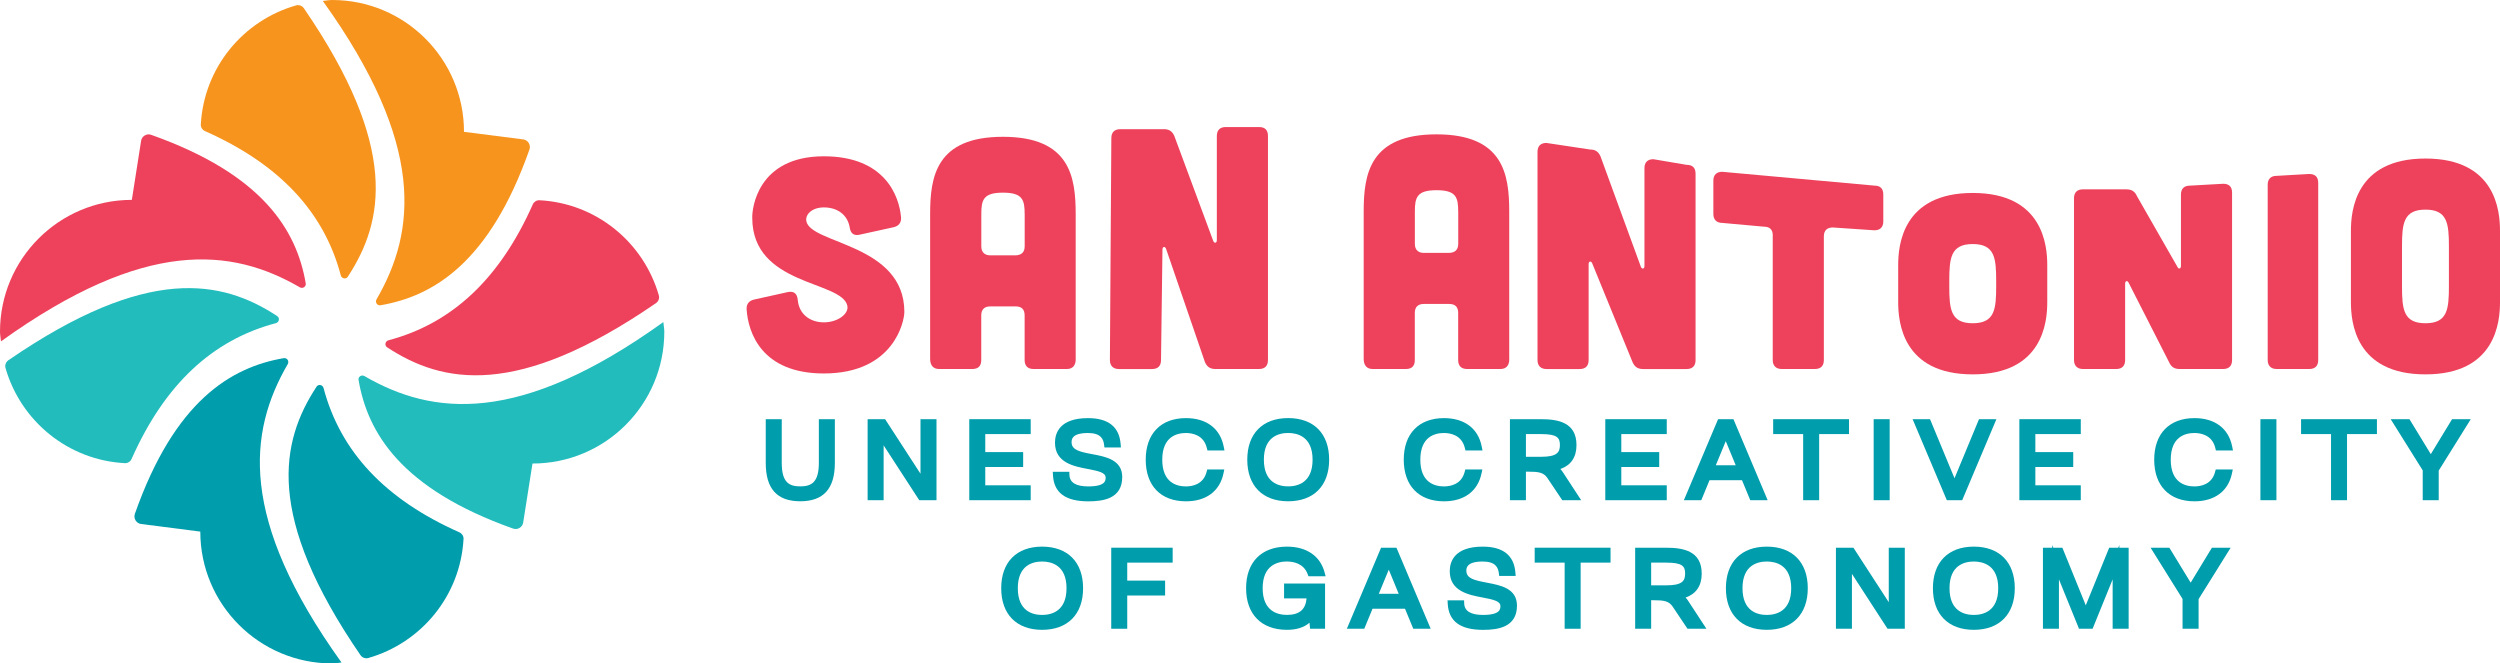 <?xml version="1.0" encoding="UTF-8"?><svg id="Layer_2" xmlns="http://www.w3.org/2000/svg" viewBox="0 0 745.25 197.76"><defs><style>.cls-1{fill:#22bcbd;}.cls-1,.cls-2,.cls-3,.cls-4{stroke-width:0px;}.cls-2{fill:#009dac;}.cls-3{fill:#ee425c;}.cls-4{fill:#f7941d;}</style></defs><g id="Layer_1-2"><path class="cls-2" d="m94.36,115.27c-10.75,16.41-15.36,38.57,13.09,80.02.5.73,1.45,1.11,2.3.87,15.78-4.49,27.49-18.52,28.43-35.5.05-.84-.48-1.64-1.25-1.98-22.17-9.85-35.45-24.05-40.48-43.01-.26-.99-1.54-1.25-2.1-.39Z"/><path class="cls-3" d="m91.14,84.48c-2.69-15.73-12.67-32.44-46.08-44.29-1.32-.47-2.79.39-3,1.78l-2.76,17.61C17.59,59.58,0,77.18,0,98.88c0,.99.22,1.91.29,2.88,43-30.88,68.84-27.85,89.09-16.11.86.5,1.92-.2,1.76-1.17Z"/><path class="cls-4" d="m103.68,82.49c10.75-16.41,15.36-38.57-13.09-80.02-.5-.73-1.45-1.11-2.3-.87-15.78,4.49-27.49,18.52-28.43,35.5-.05.84.48,1.64,1.25,1.98,22.17,9.85,35.46,24.05,40.48,43.01.26.99,1.54,1.25,2.1.39Z"/><path class="cls-1" d="m106.89,113.28c2.69,15.73,12.67,32.44,46.07,44.29,1.32.47,2.78-.39,3-1.78l2.77-17.61c21.7,0,39.3-17.59,39.3-39.3,0-.98-.22-1.91-.29-2.87-43,30.89-68.84,27.86-89.1,16.1-.86-.5-1.92.19-1.76,1.17Z"/><path class="cls-1" d="m82.63,94.22c-16.41-10.76-38.61-15.37-80.13,13.17-.73.5-1.11,1.45-.86,2.31,4.53,15.78,18.6,27.48,35.61,28.37.84.04,1.63-.48,1.97-1.25,9.85-22.18,24.05-35.47,43.02-40.49.99-.26,1.25-1.54.39-2.1Z"/><path class="cls-3" d="m115.41,103.54c16.42,10.77,38.61,15.38,80.13-13.17.73-.5,1.11-1.45.86-2.31-4.53-15.78-18.6-27.49-35.61-28.37-.84-.04-1.63.48-1.97,1.25-9.85,22.18-24.05,35.47-43.02,40.5-.98.26-1.25,1.54-.39,2.1Z"/><path class="cls-2" d="m84.61,106.76c-15.78,2.7-32.55,12.75-44.41,46.43-.47,1.35.43,2.82,1.84,3.01l17.67,2.27c0,21.7,17.59,39.3,39.3,39.3.95,0,1.85-.21,2.79-.28-30.79-42.92-27.75-68.73-16.02-88.96.5-.86-.2-1.92-1.17-1.76Z"/><path class="cls-4" d="m113.42,91c15.79-2.7,32.55-12.75,44.41-46.43.47-1.35-.43-2.82-1.84-3.01l-17.67-2.26C138.32,17.59,120.72,0,99.02,0c-.95,0-1.85.21-2.79.28,30.78,42.92,27.75,68.73,16.01,88.96-.5.86.2,1.92,1.17,1.76Z"/><path class="cls-3" d="m256.21,69.98c-1.77.35-2.66-.44-2.92-2.22-.62-3.63-3.54-5.93-7.7-5.93-3.46,0-5.58,2.04-5.22,4.07,1.24,6.91,29.22,6.73,29.22,27.1,0,2.66-3.01,18.33-24,18.33-18.59,0-22.58-12.22-23.02-19.13-.09-1.59.7-2.57,2.3-2.92l10.01-2.22c1.77-.35,2.75.44,2.93,2.3.35,4.25,3.63,6.73,7.79,6.73s7.53-2.57,6.99-4.96c-1.68-7.53-28.34-5.85-28.34-26.21-.09-2.66,1.51-18.33,21.34-18.33,18.24,0,22.49,11.87,23.02,18.24.09,1.59-.7,2.57-2.3,2.92l-10.09,2.22Z"/><path class="cls-3" d="m320.68,106.99c0,1.95-.89,3.01-2.66,3.01h-9.92c-1.68,0-2.66-.88-2.66-2.66v-13.34c0-1.77-.89-2.66-2.66-2.66h-7.61c-1.68,0-2.66.89-2.66,2.66v13.34c0,1.77-.89,2.66-2.66,2.66h-9.92c-1.68,0-2.66-1.06-2.66-3.01v-43.18c0-11.16,1.77-23.03,21.7-23.03s21.69,11.87,21.69,23.03v43.18Zm-15.23-43.18c0-4.25-.62-6.38-6.46-6.38s-6.46,2.12-6.46,6.38v9.65c0,1.68.97,2.66,2.66,2.66h7.61c1.77-.09,2.66-.97,2.66-2.74v-9.56Z"/><path class="cls-3" d="m346.97,38.5c1.51,0,2.48.62,3.1,2.04l11.61,31.31c.35.8,1.06.62,1.06-.27v-31.05c0-1.77.98-2.66,2.66-2.66h9.92c1.77,0,2.66.89,2.66,2.66v66.81c0,1.68-.88,2.66-2.66,2.66h-13.02c-1.51,0-2.48-.62-3.1-2.04l-11.61-33.83c-.35-.8-1.06-.62-1.06.27l-.43,32.95c0,1.68-.88,2.66-2.66,2.66h-9.92c-1.68,0-2.66-.98-2.66-2.66l.43-66.18c0-1.77.98-2.66,2.66-2.66h13.02Z"/><path class="cls-3" d="m449.92,106.99c0,1.95-.89,3.01-2.66,3.01h-9.92c-1.68,0-2.66-.88-2.66-2.66v-14.07c0-1.77-.89-2.66-2.66-2.66h-7.61c-1.68,0-2.66.89-2.66,2.66v14.07c0,1.77-.89,2.66-2.66,2.66h-9.92c-1.68,0-2.66-1.06-2.66-3.01v-43.91c0-11.16,1.77-23.03,21.7-23.03s21.69,11.87,21.69,23.03v43.91Zm-15.23-43.91c0-4.25-.62-6.38-6.46-6.38s-6.46,2.12-6.46,6.38v9.65c0,1.68.97,2.66,2.66,2.66h7.61c1.77-.09,2.66-.97,2.66-2.74v-9.56Z"/><path class="cls-3" d="m474.01,44.57c1.51,0,2.48.62,3.1,2.04l12.04,32.94c.35.8,1.06.62,1.06-.27v-29.16c0-1.77.98-2.66,2.66-2.66l9.92,1.68c1.77,0,2.66.89,2.66,2.66v55.55c0,1.68-.88,2.66-2.66,2.66h-13.02c-1.51,0-2.48-.62-3.1-2.04l-12.04-29.49c-.35-.8-1.06-.62-1.06.27v28.6c0,1.68-.88,2.66-2.66,2.66h-9.92c-1.68,0-2.66-.98-2.66-2.66v-62.08c0-1.77.98-2.66,2.66-2.66l13.02,1.96Z"/><path class="cls-3" d="m528.47,70.23c0-1.77-.88-2.66-2.66-2.66l-12.4-1.12c-1.68,0-2.66-.97-2.66-2.66v-9.92c0-1.77.98-2.66,2.66-2.66l45.34,4.12c1.77,0,2.66.89,2.66,2.66v8c0,1.68-.88,2.66-2.66,2.66l-12.4-.84c-1.68,0-2.66.89-2.66,2.66v36.87c0,1.68-.88,2.66-2.66,2.66h-9.92c-1.68,0-2.66-.98-2.66-2.66v-37.12Z"/><path class="cls-3" d="m610.29,90.08c0,5.84-1.24,21.52-22.22,21.52s-22.22-15.67-22.22-21.52v-11.04c0-5.85,1.24-21.52,22.22-21.52s22.22,15.67,22.22,21.52v11.04Zm-15.23-6.35c0-6.82-.44-10.98-6.99-10.98s-6.99,4.16-6.99,10.98v1.65c0,6.82.44,10.98,6.99,10.98s6.99-4.16,6.99-10.98v-1.65Z"/><path class="cls-3" d="m633.94,56.45c1.51,0,2.48.62,3.1,2.04l12.04,21.05c.35.8,1.06.62,1.06-.27v-21.27c0-1.77.98-2.66,2.66-2.66l9.92-.56c1.77,0,2.66.89,2.66,2.66v49.9c0,1.68-.88,2.66-2.66,2.66h-13.02c-1.51,0-2.48-.62-3.1-2.04l-12.04-23.65c-.35-.8-1.06-.62-1.06.27v22.76c0,1.68-.88,2.66-2.66,2.66h-9.92c-1.68,0-2.66-.98-2.66-2.66v-48.24c0-1.77.98-2.66,2.66-2.66h13.01Z"/><path class="cls-3" d="m688.4,51.87c1.77,0,2.66.89,2.66,2.66v52.81c0,1.68-.89,2.66-2.66,2.66h-9.74c-1.68,0-2.66-.98-2.66-2.66v-52.26c0-1.77.98-2.66,2.66-2.66l9.74-.56Z"/><path class="cls-3" d="m745.25,90.08c0,5.84-1.24,21.52-22.22,21.52s-22.22-15.67-22.22-21.52v-21.3c0-5.85,1.24-21.52,22.22-21.52s22.22,15.67,22.22,21.52v21.3Zm-15.23-16.61c0-6.82-.44-10.98-6.99-10.98s-6.99,4.16-6.99,10.98v11.91c0,6.82.44,10.98,6.99,10.98s6.99-4.16,6.99-10.98v-11.91Z"/><path class="cls-2" d="m244.1,138.01c0,5.79-2.22,6.98-5.55,6.98s-5.51-1.19-5.51-6.98v-13.05h-4.77v13.05c0,7.69,3.36,11.42,10.28,11.42s10.32-3.74,10.32-11.42v-13.05h-4.77v13.05Z"/><polygon class="cls-2" points="274.4 141.22 263.85 124.96 258.64 124.96 258.64 149.11 263.41 149.11 263.41 132.76 274.02 149.11 279.17 149.11 279.17 124.96 274.4 124.96 274.4 141.22"/><polygon class="cls-2" points="307.25 144.67 293.71 144.67 293.71 139.21 305 139.21 305 134.77 293.71 134.77 293.71 129.4 307.25 129.4 307.25 124.96 288.94 124.96 288.94 149.11 307.25 149.11 307.25 144.67"/><path class="cls-2" d="m334.54,142.22c0-5.17-4.95-6.09-8.92-6.83-3.83-.71-6.18-1.27-6.18-3.56,0-.75,0-2.75,4.89-2.75,3.85,0,4.58,1.83,4.79,3.43l.11.87h4.91l-.09-1.08c-.42-5.08-3.7-7.66-9.73-7.66-8.55,0-9.83,4.59-9.83,7.32,0,6,5.68,7.07,9.82,7.85,3.28.62,5.28,1.1,5.28,2.54,0,.86,0,2.65-5.17,2.65-3.65,0-5.53-1.14-5.62-3.4l-.04-.96h-4.93l.06,1.06c.3,5.22,3.75,7.75,10.56,7.75,4.33,0,10.08-.75,10.08-7.22Z"/><path class="cls-2" d="m353.52,129.08c1.92,0,5.28.58,6.23,4.45l.19.76h5.08l-.24-1.19c-1.06-5.38-5.15-8.46-11.23-8.46-7.52,0-12.01,4.64-12.01,12.4s4.49,12.4,12.01,12.4c5.99,0,10.06-3.02,11.16-8.29l.25-1.2h-5.08l-.2.75c-.99,3.75-4.29,4.3-6.17,4.3-2.63,0-7.04-1.03-7.04-7.96s4.41-7.96,7.04-7.96Z"/><path class="cls-2" d="m384,124.63c-7.63,0-12.19,4.64-12.19,12.4s4.56,12.4,12.19,12.4,12.22-4.64,12.22-12.4-4.57-12.4-12.22-12.4Zm0,20.36c-2.71,0-7.24-1.03-7.24-7.96s4.54-7.96,7.24-7.96,7.28,1.03,7.28,7.96-4.56,7.96-7.28,7.96Z"/><path class="cls-2" d="m441.64,141.15l.25-1.2h-5.08l-.2.75c-.99,3.75-4.29,4.3-6.17,4.3-2.63,0-7.04-1.03-7.04-7.96s4.41-7.96,7.04-7.96c1.92,0,5.28.58,6.23,4.45l.19.76h5.08l-.24-1.19c-1.06-5.38-5.15-8.46-11.23-8.46-7.52,0-12.01,4.64-12.01,12.4s4.49,12.4,12.01,12.4c5.99,0,10.06-3.02,11.16-8.29Z"/><path class="cls-2" d="m461.29,142.51l4.42,6.6h5.64l-5.44-8.32c-.23-.35-.48-.68-.77-.98,3.19-1.13,4.81-3.53,4.81-7.14,0-6.83-5.64-7.71-10.56-7.71h-9.28v24.15h4.77v-8.5h.73c2.99,0,4.52.19,5.68,1.9Zm-6.41-13.11h4.51c4.77,0,5.62,1.05,5.62,3.27s-.92,3.5-5.62,3.5h-4.51v-6.76Z"/><polygon class="cls-2" points="496.86 144.67 483.31 144.67 483.31 139.21 494.61 139.21 494.61 134.77 483.31 134.77 483.31 129.4 496.86 129.4 496.86 124.96 478.54 124.96 478.54 149.11 496.86 149.11 496.86 144.67"/><path class="cls-2" d="m521.75,149.11h5.19l-10.2-24.15h-4.58l-10.2,24.15h5.19l2.46-5.96h9.68l2.46,5.96Zm-10.27-10.41l2.97-7.2,2.97,7.2h-5.95Z"/><polygon class="cls-2" points="551.19 124.96 528.58 124.96 528.58 129.4 537.52 129.4 537.52 149.11 542.29 149.11 542.29 129.4 551.19 129.4 551.19 124.96"/><rect class="cls-2" x="558.54" y="124.96" width="4.77" height="24.15"/><polygon class="cls-2" points="584.93 149.11 595.13 124.96 589.94 124.96 582.64 142.57 575.34 124.96 570.15 124.96 580.35 149.11 584.93 149.11"/><polygon class="cls-2" points="620.28 144.67 606.74 144.67 606.74 139.21 618.03 139.21 618.03 134.77 606.74 134.77 606.74 129.4 620.28 129.4 620.28 124.96 601.97 124.96 601.97 149.11 620.28 149.11 620.28 144.67"/><path class="cls-2" d="m654.15,129.08c1.92,0,5.28.58,6.23,4.45l.19.76h5.08l-.24-1.19c-1.06-5.38-5.15-8.46-11.23-8.46-7.52,0-12.01,4.64-12.01,12.4s4.49,12.4,12.01,12.4c5.99,0,10.06-3.02,11.16-8.29l.25-1.2h-5.08l-.2.75c-.99,3.75-4.29,4.3-6.17,4.3-2.63,0-7.04-1.03-7.04-7.96s4.41-7.96,7.04-7.96Z"/><rect class="cls-2" x="673.83" y="124.96" width="4.77" height="24.15"/><polygon class="cls-2" points="685.95 129.4 694.88 129.4 694.88 149.11 699.65 149.11 699.65 129.4 708.56 129.4 708.56 124.96 685.95 124.96 685.95 129.4"/><polygon class="cls-2" points="730.96 124.96 724.62 135.38 718.26 124.96 712.67 124.96 722.21 140.22 722.21 149.11 726.98 149.11 726.98 140.29 736.54 124.96 730.96 124.96"/><path class="cls-2" d="m310.65,162.95c-7.63,0-12.19,4.64-12.19,12.4s4.56,12.4,12.19,12.4,12.22-4.64,12.22-12.4-4.57-12.4-12.22-12.4Zm0,20.36c-2.71,0-7.24-1.03-7.24-7.96s4.54-7.96,7.24-7.96,7.28,1.03,7.28,7.96-4.56,7.96-7.28,7.96Z"/><polygon class="cls-2" points="331.26 187.43 336.03 187.43 336.03 177.52 347.32 177.52 347.32 173.08 336.03 173.08 336.03 167.72 349.57 167.72 349.57 163.27 331.26 163.27 331.26 187.43"/><path class="cls-2" d="m383.65,167.39c1.78,0,4.95.49,6.16,3.75l.24.65h5.12l-.34-1.26c-1.31-4.82-5.38-7.58-11.18-7.58-7.63,0-12.19,4.64-12.19,12.4s4.56,12.4,12.19,12.4c2.84,0,5.09-.71,6.71-2.12l.17,1.79h4.47v-13.47h-12.22v4.44h6.71c-.3,3.34-2.18,4.91-5.85,4.91-2.71,0-7.24-1.03-7.24-7.96s4.54-7.96,7.24-7.96Z"/><path class="cls-2" d="m411.7,163.27l-10.2,24.15h5.19l2.46-5.96h9.68l2.46,5.96h5.19l-10.2-24.15h-4.58Zm-.68,13.75l2.97-7.2,2.97,7.2h-5.95Z"/><path class="cls-2" d="m443.3,173.7c-3.83-.71-6.18-1.27-6.18-3.56,0-.75,0-2.75,4.89-2.75,3.85,0,4.58,1.83,4.79,3.43l.11.87h4.91l-.09-1.08c-.42-5.08-3.7-7.66-9.73-7.66-8.55,0-9.83,4.59-9.83,7.32,0,6,5.68,7.07,9.82,7.85,3.28.62,5.28,1.1,5.28,2.54,0,.86,0,2.65-5.17,2.65-3.65,0-5.53-1.14-5.62-3.4l-.04-.96h-4.93l.06,1.06c.3,5.22,3.75,7.75,10.56,7.75,4.33,0,10.08-.75,10.08-7.22,0-5.17-4.95-6.09-8.92-6.83Z"/><polygon class="cls-2" points="457.49 167.72 466.42 167.72 466.42 187.43 471.19 187.43 471.19 167.72 480.1 167.72 480.1 163.27 457.49 163.27 457.49 167.72"/><path class="cls-2" d="m502.47,178.13c3.19-1.13,4.81-3.53,4.81-7.14,0-6.83-5.64-7.71-10.56-7.71h-9.28v24.15h4.77v-8.5h.73c2.99,0,4.52.19,5.68,1.9l4.42,6.6h5.64l-5.44-8.32c-.23-.35-.48-.68-.77-.98Zm-10.26-10.41h4.51c4.77,0,5.62,1.05,5.62,3.27s-.92,3.5-5.62,3.5h-4.51v-6.76Z"/><path class="cls-2" d="m526.68,162.95c-7.63,0-12.19,4.64-12.19,12.4s4.56,12.4,12.19,12.4,12.22-4.64,12.22-12.4-4.57-12.4-12.22-12.4Zm0,20.36c-2.71,0-7.24-1.03-7.24-7.96s4.54-7.96,7.24-7.96,7.28,1.03,7.28,7.96-4.56,7.96-7.28,7.96Z"/><polygon class="cls-2" points="563.04 179.53 552.5 163.27 547.29 163.27 547.29 187.43 552.06 187.43 552.06 171.07 562.67 187.43 567.82 187.43 567.82 163.27 563.04 163.27 563.04 179.53"/><path class="cls-2" d="m588.39,162.95c-7.63,0-12.19,4.64-12.19,12.4s4.56,12.4,12.19,12.4,12.22-4.64,12.22-12.4-4.57-12.4-12.22-12.4Zm0,20.36c-2.71,0-7.24-1.03-7.24-7.96s4.54-7.96,7.24-7.96,7.28,1.03,7.28,7.96-4.56,7.96-7.28,7.96Z"/><polygon class="cls-2" points="631.78 162.48 631.46 163.27 628.75 163.27 621.77 180.45 614.79 163.27 612.09 163.27 611.77 162.48 611.77 163.27 609 163.27 609 187.43 613.77 187.43 613.77 172.71 619.75 187.43 623.8 187.43 629.78 172.71 629.78 187.43 634.55 187.43 634.55 163.27 631.78 163.27 631.78 162.48"/><polygon class="cls-2" points="653.04 173.69 646.68 163.27 641.09 163.27 650.62 178.54 650.62 187.43 655.4 187.43 655.4 178.6 664.96 163.27 659.37 163.27 653.04 173.69"/></g></svg>